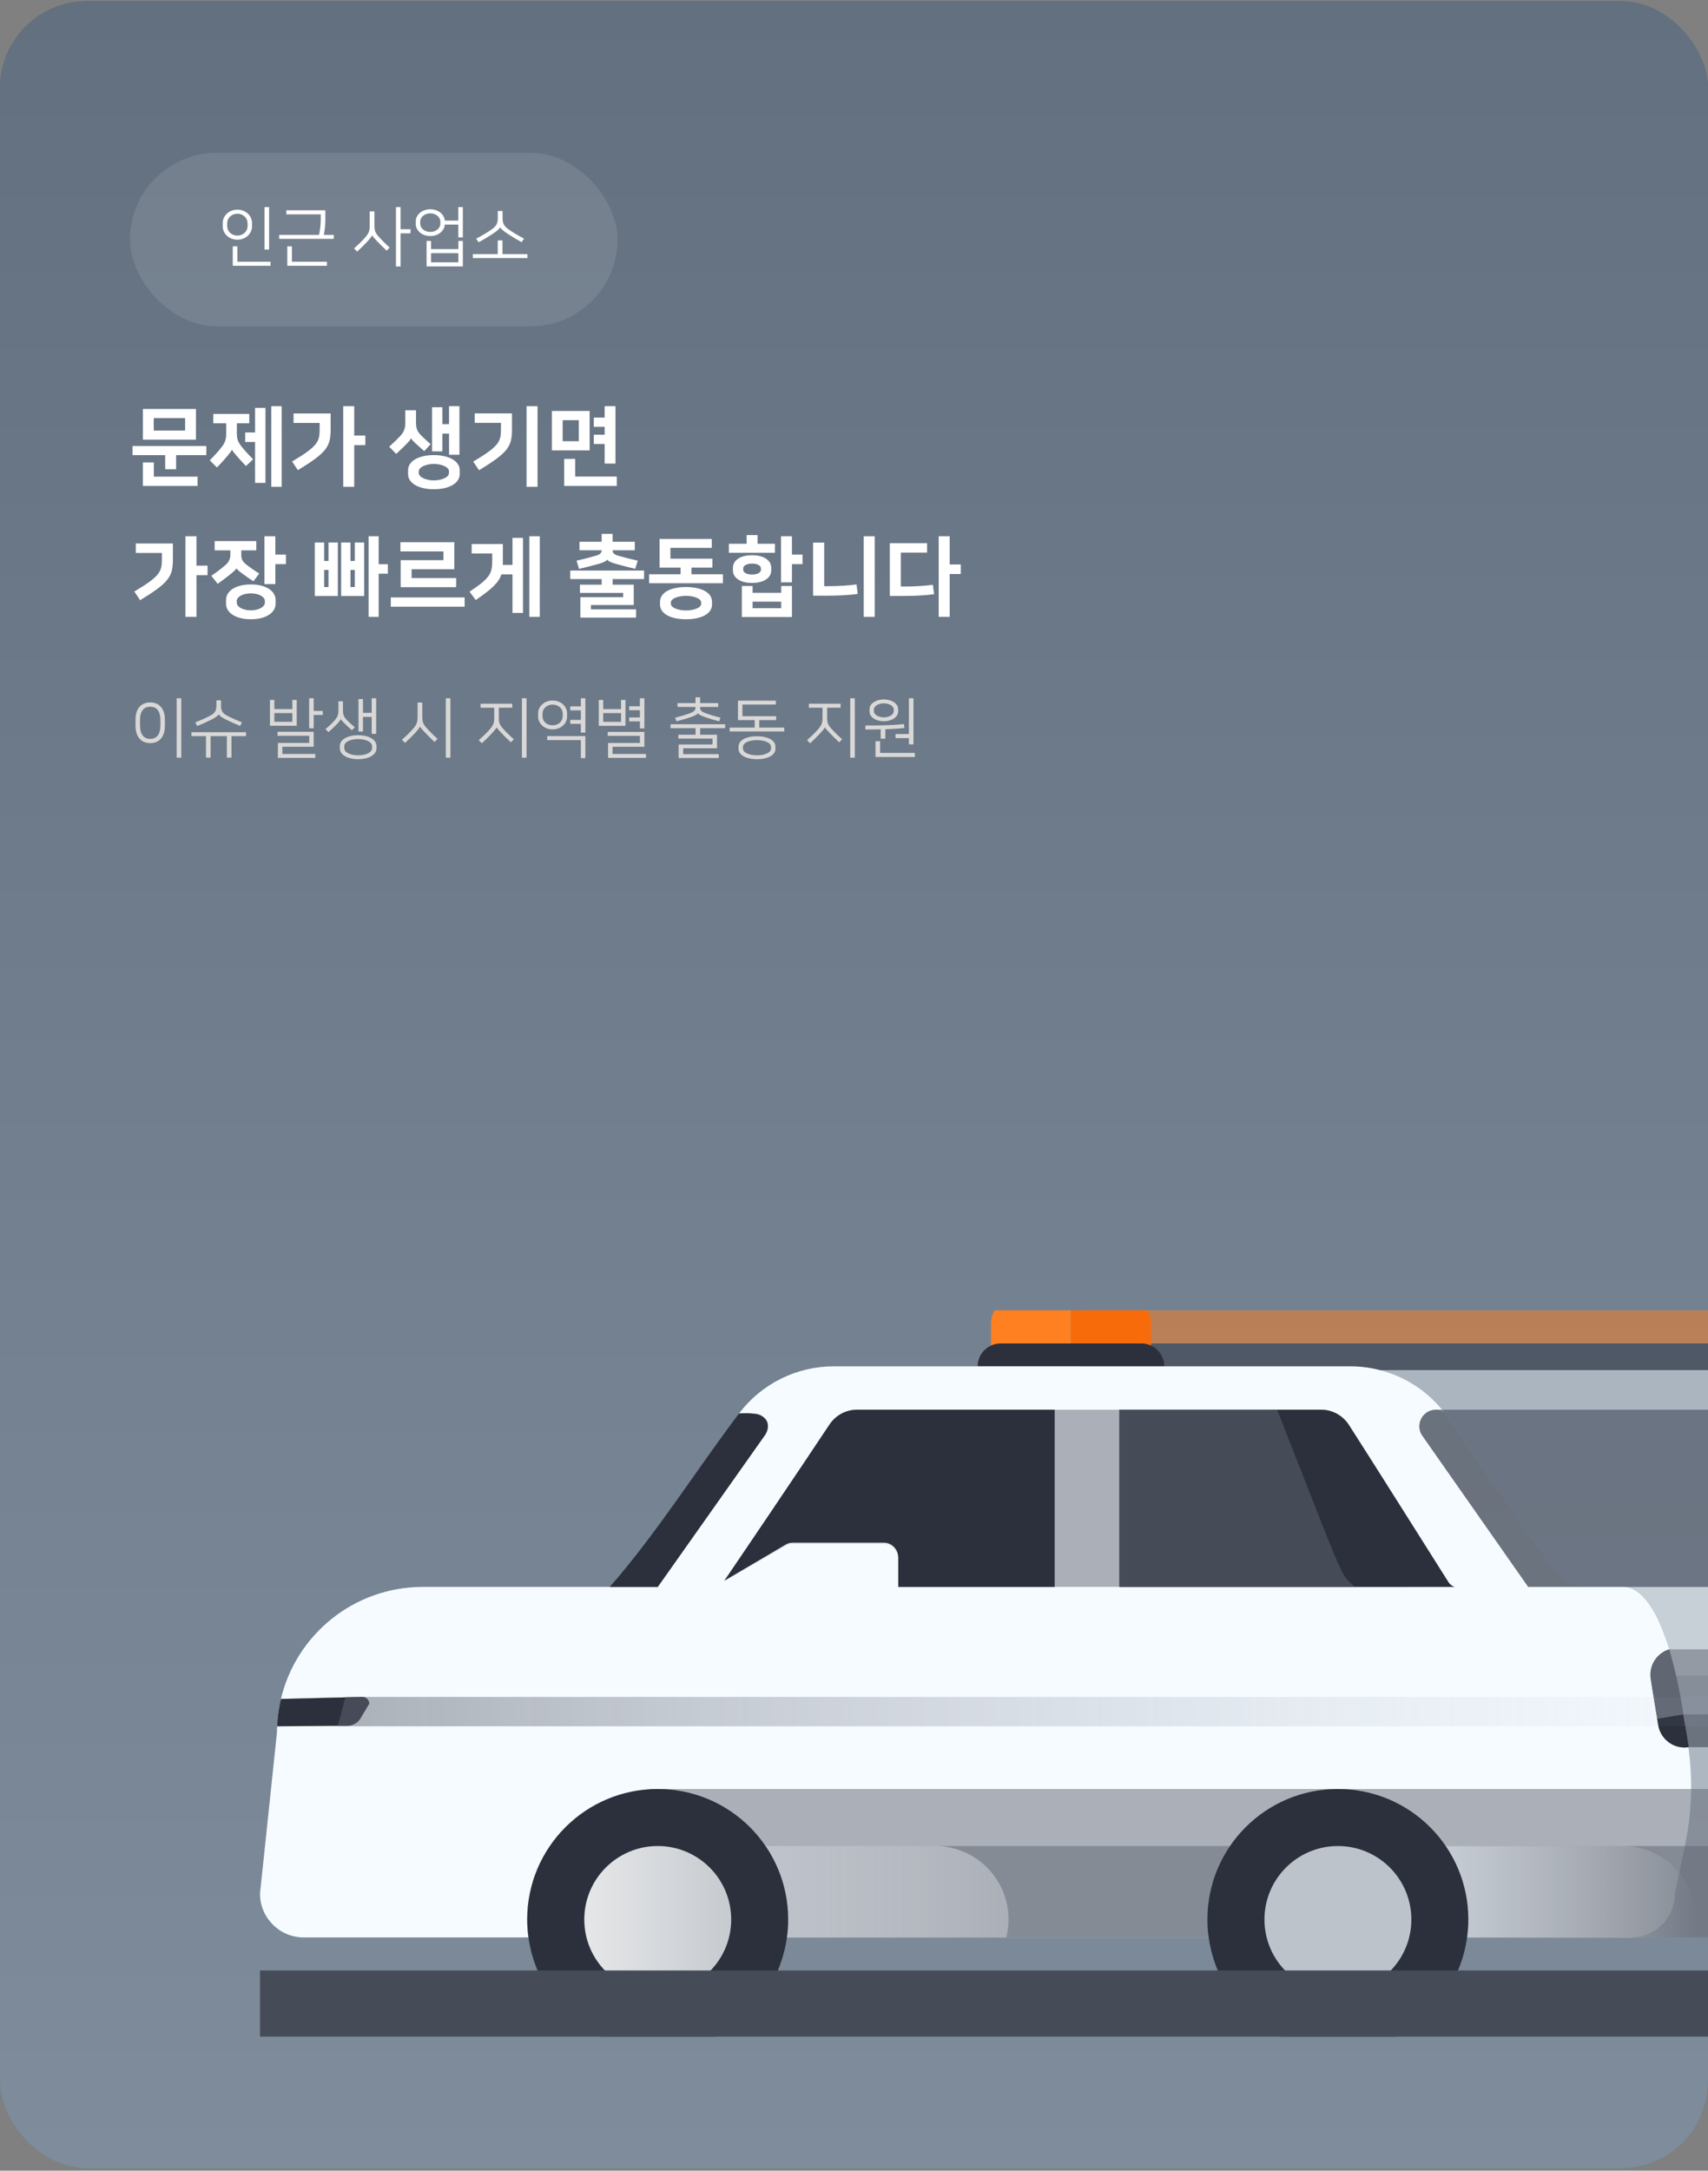 <svg width="473" height="601" viewBox="0 0 473 601" fill="none" xmlns="http://www.w3.org/2000/svg">
<rect x="0" y="0" width="473" height="601" fill="#808080" stroke="none"/>
<g clip-path="url(#clip0_684_82013)">
<rect y="0.33" width="473" height="600" rx="24" fill="#63707F"/>
<rect y="0.33" width="473" height="600" rx="24" fill="url(#paint0_linear_684_82013)"/>
<rect x="36" y="42.33" width="135" height="48" rx="24" fill="white" fill-opacity="0.1"/>
<path d="M65.736 68.199V72.464H74.932V73.58H64.458V68.199H65.736ZM74.518 57.329V69.099H73.259V57.329H74.518ZM65.736 66.363C63.27 66.363 61.687 64.527 61.687 62.746V61.666C61.687 59.884 63.27 58.049 65.736 58.049C68.202 58.049 69.785 59.884 69.785 61.666V62.746C69.785 64.527 68.202 66.363 65.736 66.363ZM65.736 59.182C64.062 59.182 62.911 60.424 62.911 61.774V62.638C62.911 63.987 64.062 65.229 65.736 65.229C67.41 65.229 68.561 63.987 68.561 62.638V61.774C68.561 60.424 67.41 59.182 65.736 59.182ZM79.29 58.228H90.106V60.784C90.106 62.026 89.962 63.645 89.674 65.031H92.428V66.129H77.311V65.031H88.343C88.685 63.574 88.829 61.936 88.829 60.712V59.344H79.29V58.228ZM80.838 68.217V72.464H90.538V73.58H79.56V68.217H80.838ZM110.931 57.329V63.466H113.685V64.599H110.931V73.778H109.653V57.329H110.931ZM101.069 65.823C102.203 64.527 102.383 63.825 102.383 62.404V58.535H103.697V62.314C103.697 63.7 103.805 64.293 104.776 65.409C105.496 66.237 106.558 67.317 107.908 68.541L107.08 69.404C105.946 68.325 104.938 67.335 104.218 66.561C103.679 65.985 103.157 65.391 103.067 65.157H103.049C102.995 65.391 102.311 66.237 101.771 66.831C101.141 67.515 99.953 68.721 98.891 69.656L98.046 68.775C99.233 67.731 100.223 66.777 101.069 65.823ZM115.145 62.08V61.216C115.145 59.56 116.765 57.941 119.158 57.941C121.48 57.941 123.082 59.47 123.172 61.072H126.915V57.329H128.175V65.733H126.915V62.188H123.172C123.1 63.807 121.498 65.355 119.158 65.355C116.765 65.355 115.145 63.736 115.145 62.08ZM126.933 66.705H128.175V73.76H118.133V66.705H119.374V68.972H126.933V66.705ZM121.948 61.954V61.342C121.948 60.154 120.76 59.074 119.158 59.074C117.557 59.074 116.369 60.154 116.369 61.342V61.954C116.369 63.142 117.557 64.221 119.158 64.221C120.76 64.221 121.948 63.142 121.948 61.954ZM119.374 72.626H126.933V70.088H119.374V72.626ZM138.526 62.944H138.508C138.364 63.304 137.698 63.916 136.402 64.779C135.322 65.499 133.847 66.381 132.551 67.083L131.867 66.075C133.433 65.265 134.818 64.437 135.664 63.861C137.446 62.656 137.86 62.098 137.86 60.154V58.408H139.174V60.154C139.174 62.098 139.569 62.656 141.351 63.861C142.197 64.437 143.565 65.247 145.112 66.057L144.447 67.047C143.169 66.345 141.711 65.481 140.631 64.761C139.335 63.898 138.688 63.304 138.526 62.944ZM130.949 70.358H137.842V66.561H139.156V70.358H146.066V71.456H130.949V70.358Z" fill="white"/>
<path d="M39.576 113.234H54.264V121.73H39.576V113.234ZM42.576 115.754V119.21H51.264V115.754H42.576ZM36.696 123.482H57.144V126.026H48.768V129.914H45.744V126.026H36.696V123.482ZM42.6 128.042V131.978H54.72V134.546H39.576V128.042H42.6ZM59.068 117.194V114.602H69.028V117.194H65.596V120.026C65.596 121.658 65.98 122.498 66.964 123.722C67.852 124.85 69.076 126.146 70.108 127.154L68.116 129.026C67.204 128.066 66.22 127.034 65.5 126.17C64.924 125.498 64.42 124.898 64.252 124.514H64.228C64.084 124.898 63.556 125.546 62.956 126.266C62.164 127.226 61.06 128.45 60.076 129.434L58.084 127.442C59.068 126.482 60.316 125.138 61.228 123.986C62.26 122.69 62.644 121.826 62.644 120.05V117.194H59.068ZM70.636 133.706V122.378H67.9V119.738H70.636V112.922H73.516V133.706H70.636ZM78.004 112.466V134.786H75.124V112.466H78.004ZM98.096 112.466V120.602H101.168V123.242H98.096V134.786H95.047V112.466H98.096ZM82.496 130.178L80.888 127.778C88.112 123.482 88.519 122.258 88.519 118.706V117.098H81.296V114.482H91.567V118.85C91.567 123.698 90.463 125.306 82.496 130.178ZM122.507 112.754V117.434H124.355V112.466H127.235V125.906H124.355V120.05H122.507V124.97H119.651V112.754H122.507ZM120.155 135.458C116.027 135.458 113.003 133.85 113.003 131.234V130.226C113.003 127.61 116.027 126.002 120.155 126.002C124.283 126.002 127.307 127.61 127.307 130.226V131.234C127.307 133.85 124.283 135.458 120.155 135.458ZM120.155 128.45C117.995 128.45 115.979 129.338 115.979 130.466V130.994C115.979 132.122 117.995 133.01 120.155 133.01C122.315 133.01 124.331 132.122 124.331 130.994V130.466C124.331 129.338 122.315 128.45 120.155 128.45ZM119.267 122.978L117.491 124.898C116.747 124.274 115.739 123.362 115.115 122.786C114.395 122.114 113.987 121.682 113.843 121.322H113.819C113.675 121.73 113.315 122.162 112.643 122.858C112.019 123.506 110.915 124.586 109.715 125.666L107.771 123.674C108.779 122.786 109.811 121.802 110.771 120.794C111.947 119.546 112.235 118.562 112.235 116.978V113.594H115.211V116.834C115.211 118.418 115.427 119.354 116.603 120.53C117.443 121.37 118.331 122.186 119.267 122.978ZM148.863 112.466V134.786H145.815V112.466H148.863ZM132.663 130.202L131.055 127.802C138.279 123.506 138.735 122.282 138.735 118.73V117.074H131.463V114.458H141.783V118.874C141.783 123.722 140.631 125.33 132.663 130.202ZM163.291 113.786V124.706H152.827V113.786H163.291ZM160.291 122.162V116.33H155.827V122.162H160.291ZM164.443 115.61H167.443V112.466H170.443V128.354H167.443V122.93H164.443V120.362H167.443V118.178H164.443V115.61ZM159.283 127.058V131.954H170.803V134.546H156.235V127.058H159.283ZM54.408 148.466V156.602H57.48V159.242H54.408V170.786H51.36V148.466H54.408ZM38.808 166.178L37.2 163.778C44.424 159.482 44.832 158.258 44.832 154.706V153.098H37.608V150.482H47.88V154.85C47.88 159.698 46.776 161.306 38.808 166.178ZM59.452 152.378V149.81H70.972V152.378H66.82V153.602C66.82 154.778 67.108 155.474 68.38 156.458C69.388 157.226 70.588 158.042 71.788 158.81L70.18 160.946C69.124 160.25 68.116 159.554 67.228 158.906C66.22 158.162 65.572 157.61 65.476 157.37H65.452C65.356 157.658 64.684 158.306 63.58 159.17C62.548 159.986 61.492 160.802 60.292 161.642L58.516 159.434C60.028 158.402 61.468 157.298 62.476 156.41C63.316 155.666 63.796 154.778 63.796 153.602V152.378H59.452ZM69.46 171.458C65.332 171.458 62.596 169.682 62.596 167.138V166.13C62.596 163.586 65.332 161.81 69.46 161.81C73.588 161.81 76.324 163.586 76.324 166.13V167.138C76.324 169.682 73.588 171.458 69.46 171.458ZM76.252 148.466V153.554H79.18V156.194H76.252V161.714H73.228V148.466H76.252ZM69.46 164.282C67.012 164.282 65.572 165.41 65.572 166.322V166.946C65.572 167.858 67.012 168.986 69.46 168.986C71.908 168.986 73.348 167.858 73.348 166.946V166.322C73.348 165.41 71.908 164.282 69.46 164.282ZM93.559 150.194V165.026H87.175V150.194H89.767V155.306H90.968V150.194H93.559ZM100.856 150.194V165.026H94.472V150.194H97.064V155.306H98.263V150.194H100.856ZM104.864 148.466V156.218H107.408V158.834H104.864V170.786H102.08V148.466H104.864ZM97.064 157.802V162.53H98.263V157.802H97.064ZM89.767 157.802V162.53H90.968V157.802H89.767ZM126.323 162.578H110.963V155.09H122.795V152.666H110.891V150.122H125.819V157.61H113.987V160.034H126.323V162.578ZM108.227 165.41H128.675V167.978H108.227V165.41ZM139.263 150.626V155.786C139.263 156.002 139.263 156.218 139.239 156.41H141.927V148.922H144.831V169.706H141.927V159.026H138.855C138.135 161.282 136.263 163.034 131.751 166.13L130.023 163.826C135.591 160.106 136.311 158.906 136.311 155.306V153.242H130.623V150.626H139.263ZM149.487 148.466V170.786H146.583V148.466H149.487ZM157.915 157.97H178.363V160.322H169.651V161.882H175.507V167.522H163.651V168.722H176.155V171.002H160.723V165.338H172.579V164.162H160.603V161.882H166.627V160.322H157.915V157.97ZM160.483 152.354V150.002H166.627V147.818H169.651V150.002H175.795V152.354H169.651C169.651 153.05 170.035 153.506 171.091 153.818C172.987 154.37 174.667 154.802 176.611 155.234L175.915 157.49C173.851 157.01 172.099 156.554 170.395 156.074C169.099 155.714 168.403 155.33 168.163 154.97H168.139C167.899 155.33 167.179 155.738 165.883 156.098C164.179 156.578 162.427 157.034 160.363 157.514L159.667 155.234C161.611 154.802 163.195 154.394 165.091 153.842C166.147 153.53 166.627 153.05 166.627 152.354H160.483ZM197.111 149.21V151.682H185.663V154.682H197.279V157.154H191.495V159.002H200.207V161.474H179.759V159.002H188.471V157.154H182.663V149.21H197.111ZM189.983 171.458C186.095 171.458 182.783 170.138 182.783 167.354V166.634C182.783 163.85 186.095 162.53 189.983 162.53C193.871 162.53 197.183 163.85 197.183 166.634V167.354C197.183 170.138 193.871 171.458 189.983 171.458ZM189.983 164.978C187.847 164.978 185.783 165.698 185.783 166.826V167.162C185.783 168.29 187.847 169.01 189.983 169.01C192.119 169.01 194.183 168.29 194.183 167.162V166.826C194.183 165.698 192.119 164.978 189.983 164.978ZM216.338 162.242H219.314V170.834H205.442V162.242H208.418V164.138H216.338V162.242ZM208.418 168.386H216.338V166.586H208.418V168.386ZM219.314 148.466V153.554H222.242V156.194H219.314V161.234H216.29V148.466H219.314ZM209.786 148.154V150.554H214.61V153.05H201.842V150.554H206.762V148.154H209.786ZM208.274 161.402C204.866 161.402 202.97 159.89 202.97 157.922V157.202C202.97 155.234 204.866 153.722 208.274 153.722C211.682 153.722 213.578 155.234 213.578 157.202V157.922C213.578 159.89 211.682 161.402 208.274 161.402ZM208.274 156.05C206.666 156.05 205.826 156.674 205.826 157.346V157.778C205.826 158.45 206.666 159.074 208.274 159.074C209.882 159.074 210.722 158.45 210.722 157.778V157.346C210.722 156.674 209.882 156.05 208.274 156.05ZM242.238 148.466V170.786H239.19V148.466H242.238ZM228.246 150.242V162.29H229.83C232.11 162.29 234.942 162.122 237.198 161.81L237.534 164.426C235.278 164.786 232.038 164.93 229.11 164.93H225.174V150.242H228.246ZM263.002 148.466V156.29H266.074V158.93H263.002V170.786H259.954V148.466H263.002ZM246.418 165.002V150.386H256.738V153.002H249.466V162.386H250.978C253.258 162.386 256.09 162.218 258.346 161.906L258.682 164.498C256.426 164.858 253.186 165.002 250.258 165.002H246.418Z" fill="white"/>
<path d="M50.202 193.326V209.778H48.924V193.326H50.202ZM45.666 199.266V200.958C45.666 203.964 44.154 205.746 41.598 205.746C39.042 205.746 37.53 203.964 37.53 200.958V199.248C37.53 196.242 39.042 194.478 41.598 194.478C44.154 194.478 45.666 196.26 45.666 199.266ZM44.424 200.742V199.482C44.424 196.746 43.29 195.666 41.598 195.666C39.906 195.666 38.772 196.746 38.772 199.482V200.742C38.772 203.478 39.906 204.576 41.598 204.576C43.29 204.576 44.424 203.478 44.424 200.742ZM53.013 202.722H68.133V203.82H64.101V209.76H62.823V203.82H58.323V209.76H57.045V203.82H53.013V202.722ZM62.679 199.284C61.491 198.69 60.771 198.186 60.573 197.772H60.555C60.339 198.186 59.637 198.708 58.449 199.302C57.477 199.788 56.073 200.436 54.615 201.012L54.057 200.004C55.389 199.5 56.883 198.834 58.035 198.24C59.421 197.538 59.925 196.944 59.925 195.342V193.902H61.203V195.342C61.203 196.944 61.689 197.538 63.075 198.24C64.227 198.834 65.685 199.482 67.017 199.986L66.477 200.976C65.019 200.4 63.651 199.77 62.679 199.284ZM82.176 193.794V200.94H74.76V193.794H75.984V196.332H80.952V193.794H82.176ZM76.866 202.614H86.874V206.754H78.198V208.752H87.306V209.832H76.956V205.692H85.632V203.712H76.866V202.614ZM86.874 193.326V196.836H89.394V197.952H86.874V201.642H85.614V193.326H86.874ZM75.984 197.43V199.842H80.952V197.43H75.984ZM99.188 210.21C96.488 210.21 94.112 209.094 94.112 207.204V206.556C94.112 204.648 96.488 203.55 99.188 203.55C101.888 203.55 104.264 204.666 104.264 206.556V207.204C104.264 209.094 101.888 210.21 99.188 210.21ZM99.188 204.63C97.262 204.63 95.336 205.332 95.336 206.61V207.15C95.336 208.428 97.262 209.13 99.188 209.13C101.114 209.13 103.04 208.428 103.04 207.15V206.61C103.04 205.332 101.114 204.63 99.188 204.63ZM100.52 193.542V197.358H102.932V193.326H104.174V203.19H102.932V198.492H100.52V202.542H99.278V193.542H100.52ZM98.252 201.354L97.46 202.182C96.776 201.606 96.02 200.904 95.48 200.364C94.832 199.734 94.436 199.266 94.382 199.086H94.364C94.328 199.266 94.022 199.716 93.5 200.292C92.942 200.904 91.736 202.074 90.944 202.704L90.134 201.858C90.962 201.192 92.042 200.184 92.672 199.446C93.554 198.42 93.716 197.844 93.716 196.476V194.172H94.976V196.458C94.976 197.808 95.102 198.33 96.038 199.32C96.596 199.896 97.388 200.652 98.252 201.354ZM124.733 193.326V209.778H123.455V193.326H124.733ZM114.329 201.858C115.463 200.562 115.643 199.86 115.643 198.438V194.514H116.957V198.348C116.957 199.734 117.065 200.328 118.037 201.444C118.757 202.272 119.819 203.352 121.169 204.576L120.341 205.44C119.207 204.36 118.199 203.37 117.479 202.596C116.939 202.02 116.417 201.426 116.327 201.192H116.309C116.255 201.426 115.571 202.272 115.031 202.866C114.401 203.55 113.213 204.756 112.151 205.692L111.305 204.81C112.493 203.766 113.483 202.812 114.329 201.858ZM141.872 194.838V195.954H138.146V198.582C138.146 199.95 138.254 200.526 139.208 201.624C139.91 202.434 140.972 203.496 142.304 204.684L141.476 205.53C140.234 204.378 139.37 203.496 138.65 202.722C138.128 202.164 137.624 201.606 137.534 201.372H137.516C137.426 201.696 136.724 202.506 136.202 203.064C135.716 203.568 134.51 204.846 133.43 205.782L132.584 204.936C133.718 203.928 134.744 202.938 135.572 202.002C136.706 200.724 136.868 200.04 136.868 198.672V195.954H133.088V194.838H141.872ZM145.814 193.326V209.778H144.536V193.326H145.814ZM153.035 201.948C150.497 201.948 149.021 200.094 149.021 198.456V197.448C149.021 195.828 150.497 193.956 153.035 193.956C155.573 193.956 157.049 195.81 157.049 197.448V198.456C157.049 200.094 155.573 201.948 153.035 201.948ZM153.035 195.09C151.415 195.09 150.245 196.206 150.245 197.556V198.348C150.245 199.734 151.415 200.814 153.035 200.814C154.655 200.814 155.825 199.734 155.825 198.348V197.556C155.825 196.17 154.655 195.09 153.035 195.09ZM157.913 195.576H160.865V193.326H162.107V202.83H160.865V200.418H157.913V199.32H160.865V196.674H157.913V195.576ZM151.541 204.918V203.802H162.107V209.904H160.865V204.918H151.541ZM173.216 193.794V200.958H165.818V193.794H167.042V196.332H171.992V193.794H173.216ZM168.302 202.65H178.454V206.772H169.634V208.752H178.886V209.832H168.392V205.71H177.212V203.748H168.302V202.65ZM174.242 195.54H177.212V193.326H178.454V201.678H177.212V199.734H174.242V198.636H177.212V196.638H174.242V195.54ZM167.042 197.43V199.86H171.992V197.43H167.042ZM185.693 200.526H200.813V201.606H193.883V203.424H198.563V207.168H189.185V208.806H199.049V209.868H187.943V206.124H197.321V204.486H187.853V203.424H192.623V201.606H185.693V200.526ZM193.235 197.484C193.109 197.772 192.587 198.078 191.561 198.456C190.607 198.816 189.167 199.248 187.349 199.716L186.971 198.708C189.113 198.15 190.571 197.718 191.381 197.358C192.389 196.908 192.605 196.584 192.605 195.756V195.738H187.619V194.658H192.605V193.056H193.883V194.658H198.887V195.738H193.883V195.756C193.883 196.584 194.099 196.908 195.053 197.322C195.863 197.682 197.573 198.204 199.517 198.708L199.157 199.716C197.555 199.302 196.043 198.834 195.089 198.492C193.991 198.096 193.415 197.772 193.253 197.484H193.235ZM209.635 203.838C212.335 203.838 214.747 204.828 214.747 206.718V207.33C214.747 209.22 212.335 210.21 209.635 210.21C206.935 210.21 204.523 209.22 204.523 207.33V206.718C204.523 204.792 206.935 203.838 209.635 203.838ZM202.075 201.444H209.005V199.374H204.361V193.992H214.855V195.072H205.603V198.294H214.945V199.374H210.265V201.444H217.195V202.524H202.075V201.444ZM209.635 209.13C211.579 209.13 213.523 208.464 213.523 207.258V206.79C213.523 205.584 211.579 204.918 209.635 204.918C207.691 204.918 205.747 205.584 205.747 206.79V207.258C205.747 208.464 207.691 209.13 209.635 209.13ZM232.786 194.838V195.954H229.06V198.582C229.06 199.95 229.168 200.526 230.122 201.624C230.824 202.434 231.886 203.496 233.218 204.684L232.39 205.53C231.148 204.378 230.284 203.496 229.564 202.722C229.042 202.164 228.538 201.606 228.448 201.372H228.43C228.34 201.696 227.638 202.506 227.116 203.064C226.63 203.568 225.424 204.846 224.344 205.782L223.498 204.936C224.632 203.928 225.658 202.938 226.486 202.002C227.62 200.724 227.782 200.04 227.782 198.672V195.954H224.002V194.838H232.786ZM236.728 193.326V209.778H235.45V193.326H236.728ZM244.759 199.698C242.563 199.698 240.799 198.546 240.799 197.016V196.332C240.799 194.802 242.563 193.65 244.759 193.65C246.955 193.65 248.719 194.802 248.719 196.332V197.016C248.719 198.546 246.955 199.698 244.759 199.698ZM247.999 203.244H251.707V193.326H252.967V206.106H251.707V204.36H247.999V203.244ZM244.759 194.73C243.247 194.73 242.005 195.504 242.005 196.44V196.908C242.005 197.844 243.247 198.618 244.759 198.618C246.271 198.618 247.513 197.844 247.513 196.908V196.44C247.513 195.504 246.271 194.73 244.759 194.73ZM243.733 205.224V208.464H253.345V209.58H242.455V205.224H243.733ZM250.339 200.472L250.447 201.57C248.827 201.732 247.297 201.84 245.173 201.912V204.522H243.895V201.93C242.689 201.966 241.303 201.966 239.647 201.966V200.868C244.831 200.868 247.243 200.796 250.339 200.472Z" fill="#D9D8D6"/>
<g clip-path="url(#clip1_684_82013)">
<path opacity="0.5" d="M579.098 359.08V371.965H299.143L300.582 359.08H579.098Z" fill="#FF8021"/>
<path opacity="0.5" d="M579.098 371.966V379.35H299.143L300.582 371.966H579.098Z" fill="#2B303C"/>
<path opacity="0.5" d="M579.096 439.378V536.419H420.253L412.186 511.111L407.165 495.328L389.352 439.378H579.096Z" fill="#E3E9EF"/>
<path opacity="0.5" d="M579.096 390.314V379.35H372.979L376.855 390.314L384.331 411.451L384.811 412.798C384.811 412.817 384.811 412.835 384.829 412.853L394.207 439.38L402.864 463.894H579.096V439.38H437.346C432.732 436.888 432.436 437.423 424.499 426.218C419.847 419.646 412.555 409.032 400.225 391.385C400.169 391.293 400.095 391.219 400.003 391.127C400.003 391.127 399.985 391.127 399.985 391.108C399.782 390.831 399.579 390.573 399.339 390.314H579.096Z" fill="#E3E9EF"/>
<path d="M281.829 359.08H296.597V373.848H274.445V366.464C274.445 362.384 277.75 359.08 281.829 359.08Z" fill="#FF8021"/>
<path d="M296.602 359.08H311.369C315.449 359.08 318.753 362.384 318.753 366.464V373.848H296.602V359.08Z" fill="#F76B0B"/>
<path d="M277.082 371.966H316.105C319.594 371.966 322.436 374.809 322.436 378.297H270.75C270.75 374.809 273.593 371.966 277.082 371.966Z" fill="#2B303C"/>
<path opacity="0.5" d="M579.097 474.636H456.877L457.505 456.656H579.097V474.636Z" fill="#606672"/>
<path opacity="0.5" d="M579.097 474.635H461.455L462.932 483.735L579.097 483.846V474.635Z" fill="#2B303C"/>
<path d="M102.259 471.701L99.822 475.78C99.066 477.035 97.718 477.792 96.26 477.811L76.748 477.958C76.84 475.374 77.21 472.845 77.8 470.39C82.378 470.279 100.339 469.836 100.339 469.836C101.391 469.818 102.259 470.648 102.259 471.701Z" fill="#E3E9EF"/>
<path d="M218.269 531.454C218.269 533.134 218.158 534.795 217.918 536.42H146.351C146.111 534.795 146 533.134 146 531.454C146 511.5 162.189 495.329 182.144 495.329C202.098 495.329 218.269 511.5 218.269 531.454Z" fill="#E3E9EF"/>
<path d="M399.342 390.312H397.496C398.548 390.331 399.434 390.608 399.988 391.106C399.785 390.829 399.582 390.571 399.342 390.312Z" fill="#E3E9EF"/>
<path d="M467.585 483.755C466.072 483.976 464.576 483.718 463.284 483.09C462.896 482.905 462.527 482.684 462.177 482.425C461.992 482.296 461.807 482.149 461.641 482.001C461.641 482.001 461.604 481.982 461.604 481.964C461.457 481.872 461.383 481.798 461.272 481.65C460.958 481.355 460.681 481.023 460.441 480.672C460.349 480.543 460.257 480.395 460.164 480.247C459.961 479.915 459.795 479.564 459.648 479.195C459.574 479.029 459.518 478.844 459.463 478.66C459.408 478.53 459.371 478.42 459.352 478.291C459.278 478.069 459.242 477.847 459.205 477.626L458.909 475.817L457.432 466.698L457.211 465.295V465.24L457.137 464.871C457.119 464.723 457.1 464.575 457.082 464.428C457.063 464.28 457.063 464.132 457.063 463.984C457.045 463.874 457.045 463.781 457.045 463.689C457.045 463.486 457.045 463.283 457.063 463.08C457.1 462.748 457.156 462.415 457.229 462.102C457.266 461.917 457.322 461.751 457.377 461.585C457.654 460.569 458.171 459.647 458.854 458.871C458.983 458.724 459.112 458.576 459.26 458.447C459.408 458.299 459.555 458.17 459.703 458.041C459.814 457.948 459.906 457.856 460.017 457.801C460.201 457.653 460.368 457.542 460.552 457.431C461.069 457.099 461.641 456.841 462.25 456.656C459.463 447.611 455.31 439.378 449.347 439.378H423.209L393.766 397.346C392.492 395.315 393.028 392.879 394.597 391.476C395.353 390.793 396.35 390.35 397.495 390.313H399.341C394.91 384.886 388.856 381.065 382.137 379.348C379.478 378.647 376.728 378.296 373.922 378.296H230.917C220.561 378.296 210.852 383.151 204.649 391.365C205.738 391.236 207.012 391.217 208.249 391.384H208.932C209.929 391.384 210.759 391.753 211.405 392.344C211.424 392.362 211.461 392.38 211.479 392.399C211.645 392.547 211.775 392.713 211.904 392.879C212.033 393.008 212.125 393.137 212.236 393.266C212.273 393.34 212.31 393.414 212.365 393.488C212.661 394.042 212.771 394.725 212.587 395.537C212.568 395.648 212.531 395.759 212.513 395.888C212.439 396.331 212.236 396.792 211.941 397.198L182.147 439.378H117.059C97.991 439.378 82.005 452.613 77.796 470.39C82.374 470.279 100.335 469.836 100.335 469.836C101.387 469.818 102.255 470.648 102.255 471.701L99.818 475.78C99.061 477.035 97.714 477.792 96.256 477.811L76.744 477.958C76.707 478.549 76.689 479.158 76.689 479.749L74.381 501.697L72 524.291C72 530.992 77.427 536.419 84.109 536.419H146.355C146.115 534.795 146.004 533.133 146.004 531.454C146.004 530.254 146.059 529.072 146.17 527.891C146.17 527.854 146.188 527.799 146.188 527.762C146.244 527.3 146.281 526.82 146.373 526.359C146.373 526.285 146.391 526.211 146.41 526.137C146.41 526.082 146.428 526.045 146.428 525.99L146.539 525.325C146.613 524.808 146.724 524.291 146.834 523.775C146.945 523.258 147.074 522.741 147.204 522.224C147.333 521.726 147.481 521.209 147.628 520.71C147.794 520.193 147.96 519.677 148.145 519.16C148.145 519.123 148.182 519.067 148.2 519.03C148.403 518.477 148.625 517.923 148.847 517.388C149.031 516.963 149.216 516.557 149.4 516.132C149.622 515.689 149.843 515.246 150.065 514.822C150.249 514.453 150.434 514.102 150.637 513.77C150.932 513.253 151.228 512.736 151.56 512.237C152.003 511.517 152.483 510.798 153 510.115C153.166 509.875 153.332 509.653 153.517 509.432C153.683 509.192 153.886 508.952 154.071 508.712C154.495 508.176 154.938 507.659 155.4 507.161C155.658 506.866 155.916 506.607 156.193 506.33C156.452 506.035 156.729 505.758 157.024 505.5H157.043C157.043 505.5 157.061 505.463 157.079 505.444C157.246 505.297 157.393 505.131 157.578 504.983C157.744 504.817 157.91 504.669 158.076 504.521C158.427 504.189 158.796 503.894 159.165 503.58C159.608 503.211 160.07 502.842 160.531 502.509C160.956 502.195 161.362 501.882 161.805 501.605C162.193 501.328 162.58 501.069 162.986 500.829C163.263 500.645 163.559 500.46 163.872 500.294C163.909 500.257 163.946 500.239 163.983 500.22C164.076 500.165 164.168 500.11 164.279 500.054C164.297 500.054 164.297 500.036 164.316 500.036C164.611 499.851 164.943 499.685 165.257 499.519C165.7 499.279 166.143 499.057 166.586 498.836C167.029 498.633 167.491 498.43 167.952 498.227C168.284 498.079 168.617 497.95 168.949 497.821C169.336 497.673 169.724 497.525 170.112 497.396C170.518 497.23 170.942 497.101 171.385 496.971C171.552 496.916 171.699 496.879 171.865 496.824C171.939 496.805 172.032 496.768 172.105 496.75C172.493 496.621 172.881 496.528 173.287 496.436C173.656 496.344 174.025 496.252 174.394 496.178C174.69 496.104 174.985 496.048 175.28 495.993C176.24 495.79 177.219 495.642 178.215 495.55C178.585 495.513 178.954 495.476 179.341 495.458C179.378 495.439 179.415 495.439 179.452 495.439C179.6 495.421 179.766 495.421 179.914 495.402C180.043 495.402 180.154 495.384 180.283 495.384C180.892 495.347 181.52 495.329 182.147 495.329C182.812 495.329 183.476 495.347 184.122 495.384C184.399 495.402 184.676 495.421 184.935 495.458C185.193 495.476 185.47 495.476 185.747 495.513C185.987 495.513 186.245 495.569 186.504 495.605H186.541C186.688 495.605 186.854 495.624 187.002 495.661C187.501 495.716 188.017 495.809 188.516 495.901C188.719 495.919 188.922 495.956 189.143 496.012C189.568 496.085 189.993 496.178 190.417 496.288C191.285 496.492 192.134 496.713 192.983 496.99C193.278 497.082 193.574 497.175 193.851 497.285C194.294 497.414 194.737 497.581 195.143 497.747C195.18 497.765 195.198 497.765 195.235 497.784C195.29 497.784 195.346 497.821 195.401 497.857C195.973 498.061 196.546 498.301 197.099 498.559C197.229 498.614 197.358 498.67 197.469 498.725C198.096 499.02 198.705 499.334 199.296 499.648C199.665 499.833 200.016 500.054 200.367 500.257C200.717 500.46 201.068 500.682 201.419 500.903C201.899 501.199 202.397 501.512 202.859 501.863C202.951 501.919 203.043 501.992 203.136 502.066C203.191 502.103 203.228 502.14 203.283 502.159C203.449 502.269 203.597 502.38 203.763 502.509C203.929 502.62 204.077 502.749 204.243 502.878C204.483 503.063 204.723 503.248 204.963 503.451C205.019 503.506 205.074 503.543 205.129 503.58C205.628 504.004 206.108 504.411 206.588 504.854C207.104 505.334 207.621 505.813 208.101 506.33H208.12C208.12 506.33 208.12 506.367 208.12 506.386C208.544 506.81 208.95 507.253 209.32 507.678L209.375 507.733C209.375 507.733 209.467 507.844 209.523 507.899C209.596 507.973 209.652 508.047 209.707 508.139C209.984 508.435 210.224 508.749 210.464 509.062C210.501 509.099 210.519 509.136 210.556 509.173C210.649 509.284 210.722 509.376 210.796 509.487C211.202 510.022 211.609 510.558 211.978 511.111C212.218 511.481 212.476 511.85 212.698 512.219C212.938 512.588 213.159 512.957 213.381 513.345C213.602 513.714 213.824 514.102 214.027 514.489C214.544 515.486 215.042 516.483 215.467 517.535C215.67 518.015 215.873 518.532 216.057 519.03C216.26 519.584 216.463 520.156 216.629 520.71C216.814 521.282 216.98 521.855 217.109 522.427C217.276 522.999 217.405 523.59 217.516 524.162C217.645 524.734 217.737 525.325 217.829 525.897C217.829 525.916 217.848 525.934 217.829 525.953C217.903 526.414 217.977 526.839 218.014 527.3V527.356C218.014 527.356 218.032 527.485 218.032 527.54C218.069 527.743 218.088 527.946 218.106 528.149C218.143 528.629 218.18 529.109 218.199 529.589C218.235 530.198 218.254 530.826 218.254 531.454C218.254 533.133 218.143 534.795 217.903 536.419H334.714C334.474 534.795 334.364 533.133 334.364 531.454C334.364 530.346 334.419 529.238 334.53 528.149C334.53 527.946 334.548 527.743 334.585 527.54C334.585 527.448 334.585 527.374 334.604 527.3C334.64 526.839 334.714 526.414 334.788 525.953V525.897C334.88 525.325 334.973 524.734 335.102 524.162C335.213 523.59 335.342 522.999 335.508 522.427C335.637 521.855 335.803 521.282 335.988 520.71C336.154 520.138 336.357 519.584 336.56 519.03C336.929 517.997 337.354 517 337.834 516.003C337.945 515.745 338.074 515.486 338.203 515.246C338.314 514.988 338.443 514.729 338.591 514.489C338.794 514.102 339.015 513.714 339.237 513.345C339.458 512.957 339.68 512.588 339.92 512.219C340.197 511.794 340.455 511.388 340.732 510.964C341.858 509.321 343.132 507.77 344.535 506.33C344.775 506.072 345.033 505.813 345.292 505.574C345.661 505.204 346.03 504.854 346.418 504.521C346.916 504.078 347.414 503.654 347.931 503.248C348.116 503.082 348.3 502.934 348.504 502.805C348.836 502.528 349.15 502.288 349.5 502.066C350.073 501.642 350.645 501.254 351.217 500.903C351.568 500.682 351.919 500.46 352.269 500.257C352.675 500.017 353.1 499.777 353.524 499.556C353.949 499.316 354.374 499.094 354.817 498.891C355.333 498.633 355.869 498.411 356.404 498.171H356.423C356.939 497.95 357.456 497.747 357.992 497.544C358.25 497.451 358.527 497.359 358.785 497.285C359.21 497.138 359.635 496.99 360.078 496.861C362.034 496.27 364.046 495.845 366.132 495.605C366.391 495.569 366.649 495.532 366.889 495.513C368.07 495.384 369.27 495.329 370.489 495.329C371.707 495.329 372.907 495.384 374.088 495.513C374.328 495.513 374.587 495.569 374.845 495.605C376.931 495.845 378.943 496.27 380.9 496.861C381.343 496.99 381.767 497.138 382.192 497.285C382.45 497.359 382.727 497.451 382.986 497.544C383.521 497.747 384.038 497.95 384.555 498.171H384.573C385.109 498.411 385.644 498.633 386.161 498.891C386.604 499.094 387.028 499.316 387.453 499.556C387.877 499.777 388.302 500.017 388.708 500.257C389.059 500.46 389.41 500.682 389.76 500.903C390.185 501.162 390.609 501.457 391.016 501.734C393.637 503.543 396.018 505.703 398.067 508.139C398.289 508.398 398.492 508.638 398.695 508.896C398.842 509.062 398.972 509.21 399.082 509.395C399.285 509.635 399.47 509.875 399.636 510.133C400.153 510.816 400.633 511.499 401.057 512.219C401.297 512.588 401.519 512.957 401.74 513.345C401.962 513.714 402.183 514.102 402.387 514.489C402.534 514.729 402.663 514.988 402.774 515.246C402.903 515.486 403.033 515.745 403.143 516.003C403.623 517 404.048 517.997 404.417 519.03C404.62 519.584 404.823 520.138 404.989 520.71C405.174 521.282 405.34 521.855 405.469 522.427C405.635 522.999 405.765 523.59 405.875 524.162C406.005 524.734 406.097 525.325 406.189 525.897V525.953C406.263 526.414 406.337 526.839 406.374 527.3V527.356C406.411 527.688 406.448 528.02 406.466 528.352C406.577 529.368 406.614 530.401 406.614 531.454C406.614 533.133 406.503 534.795 406.263 536.419H451.692C458.411 536.419 463.838 530.992 463.838 524.291L465.056 518.477L466.588 511.111L466.662 510.724C467.733 505.647 468.268 500.479 468.324 495.329C468.36 491.452 468.102 487.594 467.567 483.755H467.585ZM292.073 439.378H248.767V431.201C248.767 431.201 248.767 431.053 248.749 430.979C248.749 430.85 248.749 430.739 248.693 430.628C248.675 430.518 248.657 430.388 248.601 430.278C248.564 430.13 248.509 429.964 248.454 429.835C248.306 429.465 248.103 429.133 247.844 428.838C247.771 428.727 247.678 428.635 247.586 428.542C247.531 428.487 247.475 428.432 247.42 428.395C247.272 428.247 247.088 428.099 246.903 427.989C246.718 427.859 246.534 427.767 246.312 427.675C246.109 427.583 245.888 427.509 245.666 427.472C245.574 427.435 245.482 427.416 245.389 427.416C245.186 427.379 244.983 427.361 244.762 427.361H219.565C218.752 427.361 218.014 427.601 217.386 428.007L200.644 437.643C200.644 437.643 200.662 437.606 200.681 437.588H200.644C203.486 433.453 222.481 405.376 229.699 394.448C231.415 391.864 234.277 390.313 237.341 390.313H292.073V439.378ZM309.979 439.378V390.313H365.855C368.975 390.313 371.855 391.9 373.571 394.559C380.051 404.674 395.797 429.595 400.079 436.406C400.319 436.757 400.504 437.052 400.651 437.311C400.651 437.311 400.664 437.323 400.688 437.348V437.384C400.688 437.384 400.781 437.532 400.836 437.588C400.91 437.717 400.965 437.809 401.021 437.883C401.094 438.012 401.15 438.086 401.168 438.141H401.187C401.297 438.307 401.408 438.437 401.519 438.547C401.593 438.64 401.685 438.714 401.777 438.787C401.814 438.824 401.851 438.861 401.888 438.88C401.888 438.88 401.907 438.898 401.925 438.898C402.017 438.99 402.11 439.046 402.22 439.101C402.239 439.101 402.257 439.101 402.276 439.12C402.294 439.138 402.313 439.138 402.313 439.157C402.331 439.157 402.35 439.175 402.368 439.175C402.516 439.267 402.682 439.323 402.848 439.378H309.96H309.979Z" fill="#F6FBFF"/>
<path d="M406.629 531.454C406.629 533.134 406.518 534.795 406.278 536.42H334.73C334.49 534.795 334.379 533.134 334.379 531.454C334.379 511.5 350.549 495.329 370.504 495.329C390.459 495.329 406.629 511.5 406.629 531.454Z" fill="#E3E9EF"/>
<path d="M467.582 483.754C463.595 484.363 459.848 481.613 459.202 477.625L458.906 475.816L466.198 474.635L465.884 472.604C466.105 473.878 466.29 475.041 466.419 476.038L466.53 476.684C466.807 478.659 466.936 479.859 466.936 479.859C467.195 481.151 467.398 482.462 467.582 483.754Z" fill="#E3E9EF"/>
<path d="M248.748 430.981C248.748 430.852 248.711 430.741 248.692 430.63C248.674 430.519 248.655 430.39 248.6 430.28C248.563 430.132 248.508 429.966 248.452 429.836C248.305 429.467 248.102 429.135 247.843 428.84C247.769 428.729 247.677 428.637 247.585 428.544C247.529 428.489 247.474 428.434 247.419 428.397C247.271 428.249 247.086 428.101 246.902 427.991C246.717 427.861 246.533 427.769 246.311 427.677C246.108 427.584 245.887 427.511 245.665 427.474C245.573 427.437 245.48 427.418 245.388 427.418C245.185 427.381 244.982 427.363 244.761 427.363H219.563C218.751 427.363 218.013 427.603 217.385 428.009L200.643 437.645C200.643 437.645 200.661 437.608 200.679 437.589L217.385 427.751C218.013 427.344 218.751 427.104 219.563 427.104H244.761C246.902 427.104 248.656 428.84 248.748 430.981Z" fill="#E3E9EF"/>
<path d="M391.069 397.199C390.681 396.645 390.46 396.017 390.404 395.427C390.441 395.593 390.478 395.777 390.552 395.962C390.626 396.239 390.737 396.497 390.866 396.774C390.921 396.904 390.995 397.051 391.069 397.199Z" fill="#E3E9EF"/>
<path d="M102.259 471.701L99.822 475.78C99.066 477.035 97.718 477.792 96.26 477.811L76.748 477.958C76.84 475.374 77.21 472.845 77.8 470.39C82.378 470.279 100.339 469.836 100.339 469.836C101.391 469.818 102.259 470.648 102.259 471.701Z" fill="#2B303C"/>
<path d="M292.072 390.312V439.378H248.766V431.2C248.766 431.2 248.766 431.052 248.748 430.979C248.656 428.837 246.902 427.102 244.761 427.102H219.563C218.751 427.102 218.013 427.342 217.385 427.748L200.679 437.587H200.643C203.485 433.452 222.48 405.375 229.698 394.447C231.414 391.863 234.276 390.312 237.34 390.312H292.072Z" fill="#2B303C"/>
<path d="M402.866 439.378H309.979V390.312H365.855C368.975 390.312 371.854 391.9 373.571 394.558C380.05 404.674 395.796 429.594 400.079 436.406C400.005 436.295 399.931 436.184 399.839 436.073C400.153 436.572 400.43 436.978 400.651 437.31C400.651 437.329 400.67 437.366 400.688 437.384C400.725 437.458 400.78 437.532 400.836 437.587C400.91 437.716 400.965 437.809 401.02 437.882C401.094 438.012 401.15 438.085 401.168 438.141H401.186C401.297 438.307 401.408 438.436 401.519 438.547C401.593 438.639 401.685 438.713 401.777 438.787C401.814 438.824 401.851 438.861 401.888 438.879C401.888 438.898 401.906 438.898 401.925 438.916C402.017 438.99 402.109 439.045 402.22 439.101C402.257 439.119 402.276 439.138 402.312 439.156C402.331 439.156 402.349 439.175 402.368 439.193C402.516 439.267 402.682 439.322 402.848 439.378H402.866Z" fill="#2B303C"/>
<path d="M400.08 436.406C400.32 436.756 400.504 437.052 400.652 437.31C400.431 436.978 400.154 436.572 399.84 436.073C399.932 436.184 400.006 436.295 400.08 436.406Z" fill="#2B303C"/>
<path d="M400.835 437.586C400.835 437.586 400.724 437.457 400.687 437.383C400.669 437.383 400.65 437.328 400.65 437.31C400.65 437.31 400.663 437.322 400.687 437.346C400.743 437.439 400.779 437.512 400.835 437.586Z" fill="#2B303C"/>
<path d="M401.17 438.142H401.186C401.186 438.142 401.186 438.157 401.17 438.142Z" fill="#2B303C"/>
<path d="M402.366 439.175C402.347 439.175 402.329 439.138 402.311 439.138C402.274 439.119 402.255 439.101 402.218 439.083C402.108 439.027 402.016 438.972 401.924 438.898C401.924 438.88 401.887 438.88 401.887 438.861C401.887 438.861 401.905 438.88 401.924 438.88C402.034 438.972 402.145 439.046 402.274 439.101C402.311 439.138 402.329 439.138 402.366 439.156V439.175Z" fill="#2B303C"/>
<path d="M466.199 474.636L458.907 475.817L457.431 466.698L457.135 464.871C457.08 464.465 457.043 464.077 457.043 463.689C457.043 460.459 459.166 457.598 462.249 456.656C463.153 459.61 463.91 462.674 464.537 465.554L465.516 470.482L465.59 470.888L465.664 471.276L465.885 472.605L466.199 474.636Z" fill="#606672"/>
<path d="M467.674 483.736C467.674 483.736 467.619 483.755 467.582 483.755C463.595 484.364 459.848 481.613 459.202 477.626L458.906 475.817L466.198 474.636L466.419 476.039L466.53 476.685L467.674 483.736Z" fill="#2B303C"/>
<path d="M212.586 395.538C212.475 396.129 212.254 396.59 211.94 397.199L182.146 439.379H168.855C181.666 424.796 192.705 407.186 204.63 391.385C207.676 391.2 213.195 391.015 212.586 395.538Z" fill="#2B303C"/>
<path opacity="0.5" d="M375.142 439.378H292.074V390.312H353.599C353.729 390.571 353.858 390.829 353.969 391.106C353.969 391.125 353.969 391.125 353.969 391.125C354.024 391.217 354.061 391.291 354.098 391.383C361.057 409.03 365.155 419.645 367.795 426.216C372.336 437.421 372.502 436.886 375.142 439.378Z" fill="#606672"/>
<path opacity="0.5" d="M437.35 439.378H423.21L393.768 397.346C392.494 395.315 393.029 392.878 394.598 391.475C395.355 390.792 396.352 390.349 397.496 390.312H399.342C399.582 390.571 399.785 390.829 399.988 391.106C399.988 391.125 400.007 391.125 400.007 391.125C400.099 391.217 400.173 391.291 400.228 391.383C412.559 409.03 419.851 419.645 424.503 426.216C432.44 437.421 432.735 436.886 437.35 439.378Z" fill="#2B303C"/>
<path opacity="0.5" d="M579.093 390.313V439.379H437.344C432.729 436.887 432.433 437.422 424.496 426.217C419.9 419.645 412.719 409.031 400.554 391.384C400.499 391.292 400.425 391.218 400.333 391.126C400.333 391.126 400.314 391.126 400.314 391.107C400.111 390.83 399.908 390.572 399.668 390.313H579.093Z" fill="#606672"/>
<path opacity="0.5" d="M424.502 426.217C419.85 419.645 412.559 409.031 400.228 391.384C400.172 391.292 400.099 391.218 400.006 391.126C400.006 391.126 399.988 391.126 399.988 391.107C399.785 390.83 399.582 390.572 399.342 390.313H399.674C399.914 390.572 400.117 390.83 400.32 391.107C400.32 391.126 400.339 391.126 400.339 391.126C400.431 391.218 400.505 391.292 400.56 391.384C412.725 409.031 419.906 419.645 424.502 426.217Z" fill="#606672"/>
<path opacity="0.5" d="M579.097 536.418H177.863L179.912 495.327H579.097V536.418Z" fill="#606672"/>
<path opacity="0.5" d="M507.962 477.959H93.541L95.657 469.836H507.962V477.959Z" fill="url(#paint1_linear_684_82013)"/>
<path opacity="0.5" d="M579.097 511.112V536.42H278.688C279.094 534.833 279.297 533.171 279.297 531.455C279.297 520.213 270.197 511.112 258.955 511.112H579.097Z" fill="#606672"/>
<path opacity="0.5" d="M279.298 531.455C279.298 533.171 279.095 534.833 278.689 536.42H177.863L179.912 511.112H258.955C270.197 511.112 279.298 520.213 279.298 531.455Z" fill="url(#paint2_linear_684_82013)"/>
<path d="M469.743 531.455C469.743 533.171 469.54 534.833 469.134 536.42H368.309L370.358 511.112H449.401C460.643 511.112 469.743 520.213 469.743 531.455Z" fill="url(#paint3_linear_684_82013)"/>
<path d="M406.629 531.452C406.629 533.132 406.518 534.793 406.278 536.418C403.86 554.028 388.779 567.577 370.504 567.577C352.229 567.577 337.148 554.028 334.73 536.418C334.49 534.793 334.379 533.132 334.379 531.452C334.379 511.498 350.549 495.327 370.504 495.327C390.459 495.327 406.629 511.498 406.629 531.452Z" fill="#2B303C"/>
<path d="M370.51 551.797C381.745 551.797 390.852 542.689 390.852 531.455C390.852 520.22 381.745 511.112 370.51 511.112C359.276 511.112 350.168 520.22 350.168 531.455C350.168 542.689 359.276 551.797 370.51 551.797Z" fill="#BCC3CA"/>
<path d="M218.269 531.452C218.269 533.132 218.158 534.793 217.918 536.418C215.5 554.028 200.418 567.577 182.144 567.577C163.869 567.577 148.769 554.028 146.351 536.418C146.111 534.793 146 533.132 146 531.452C146 511.498 162.189 495.327 182.144 495.327C202.098 495.327 218.269 511.498 218.269 531.452Z" fill="#2B303C"/>
<path d="M182.149 551.797C193.384 551.797 202.491 542.689 202.491 531.455C202.491 520.22 193.384 511.112 182.149 511.112C170.914 511.112 161.807 520.22 161.807 531.455C161.807 542.689 170.914 551.797 182.149 551.797Z" fill="url(#paint4_linear_684_82013)"/>
<rect x="5.906" y="545.57" width="537.069" height="82.687" fill="#454B57"/>
</g>
</g>
<defs>
<linearGradient id="paint0_linear_684_82013" x1="236.5" y1="0.33" x2="236.5" y2="600.33" gradientUnits="userSpaceOnUse">
<stop stop-color="#63707F"/>
<stop offset="1" stop-color="#7E8C9C"/>
</linearGradient>
<linearGradient id="paint1_linear_684_82013" x1="93.541" y1="473.897" x2="507.962" y2="473.897" gradientUnits="userSpaceOnUse">
<stop stop-color="#606672"/>
<stop offset="1" stop-color="#B6C1D8" stop-opacity="0"/>
</linearGradient>
<linearGradient id="paint2_linear_684_82013" x1="177.863" y1="523.775" x2="279.298" y2="523.775" gradientUnits="userSpaceOnUse">
<stop stop-color="#D6E0EC"/>
<stop offset="1" stop-color="white" stop-opacity="0"/>
</linearGradient>
<linearGradient id="paint3_linear_684_82013" x1="368.309" y1="359.081" x2="469.743" y2="359.081" gradientUnits="userSpaceOnUse">
<stop stop-color="#D6E0EC"/>
<stop offset="1" stop-color="white" stop-opacity="0"/>
</linearGradient>
<linearGradient id="paint4_linear_684_82013" x1="147.027" y1="529.61" x2="207.859" y2="529.61" gradientUnits="userSpaceOnUse">
<stop stop-color="#F1F1F1"/>
<stop offset="1" stop-color="#C2C7CD"/>
</linearGradient>
<clipPath id="clip0_684_82013">
<rect y="0.33" width="473" height="600" rx="24" fill="white"/>
</clipPath>
<clipPath id="clip1_684_82013">
<rect width="489.09" height="201.095" fill="white" transform="translate(72 362.783)"/>
</clipPath>
</defs>
</svg>
